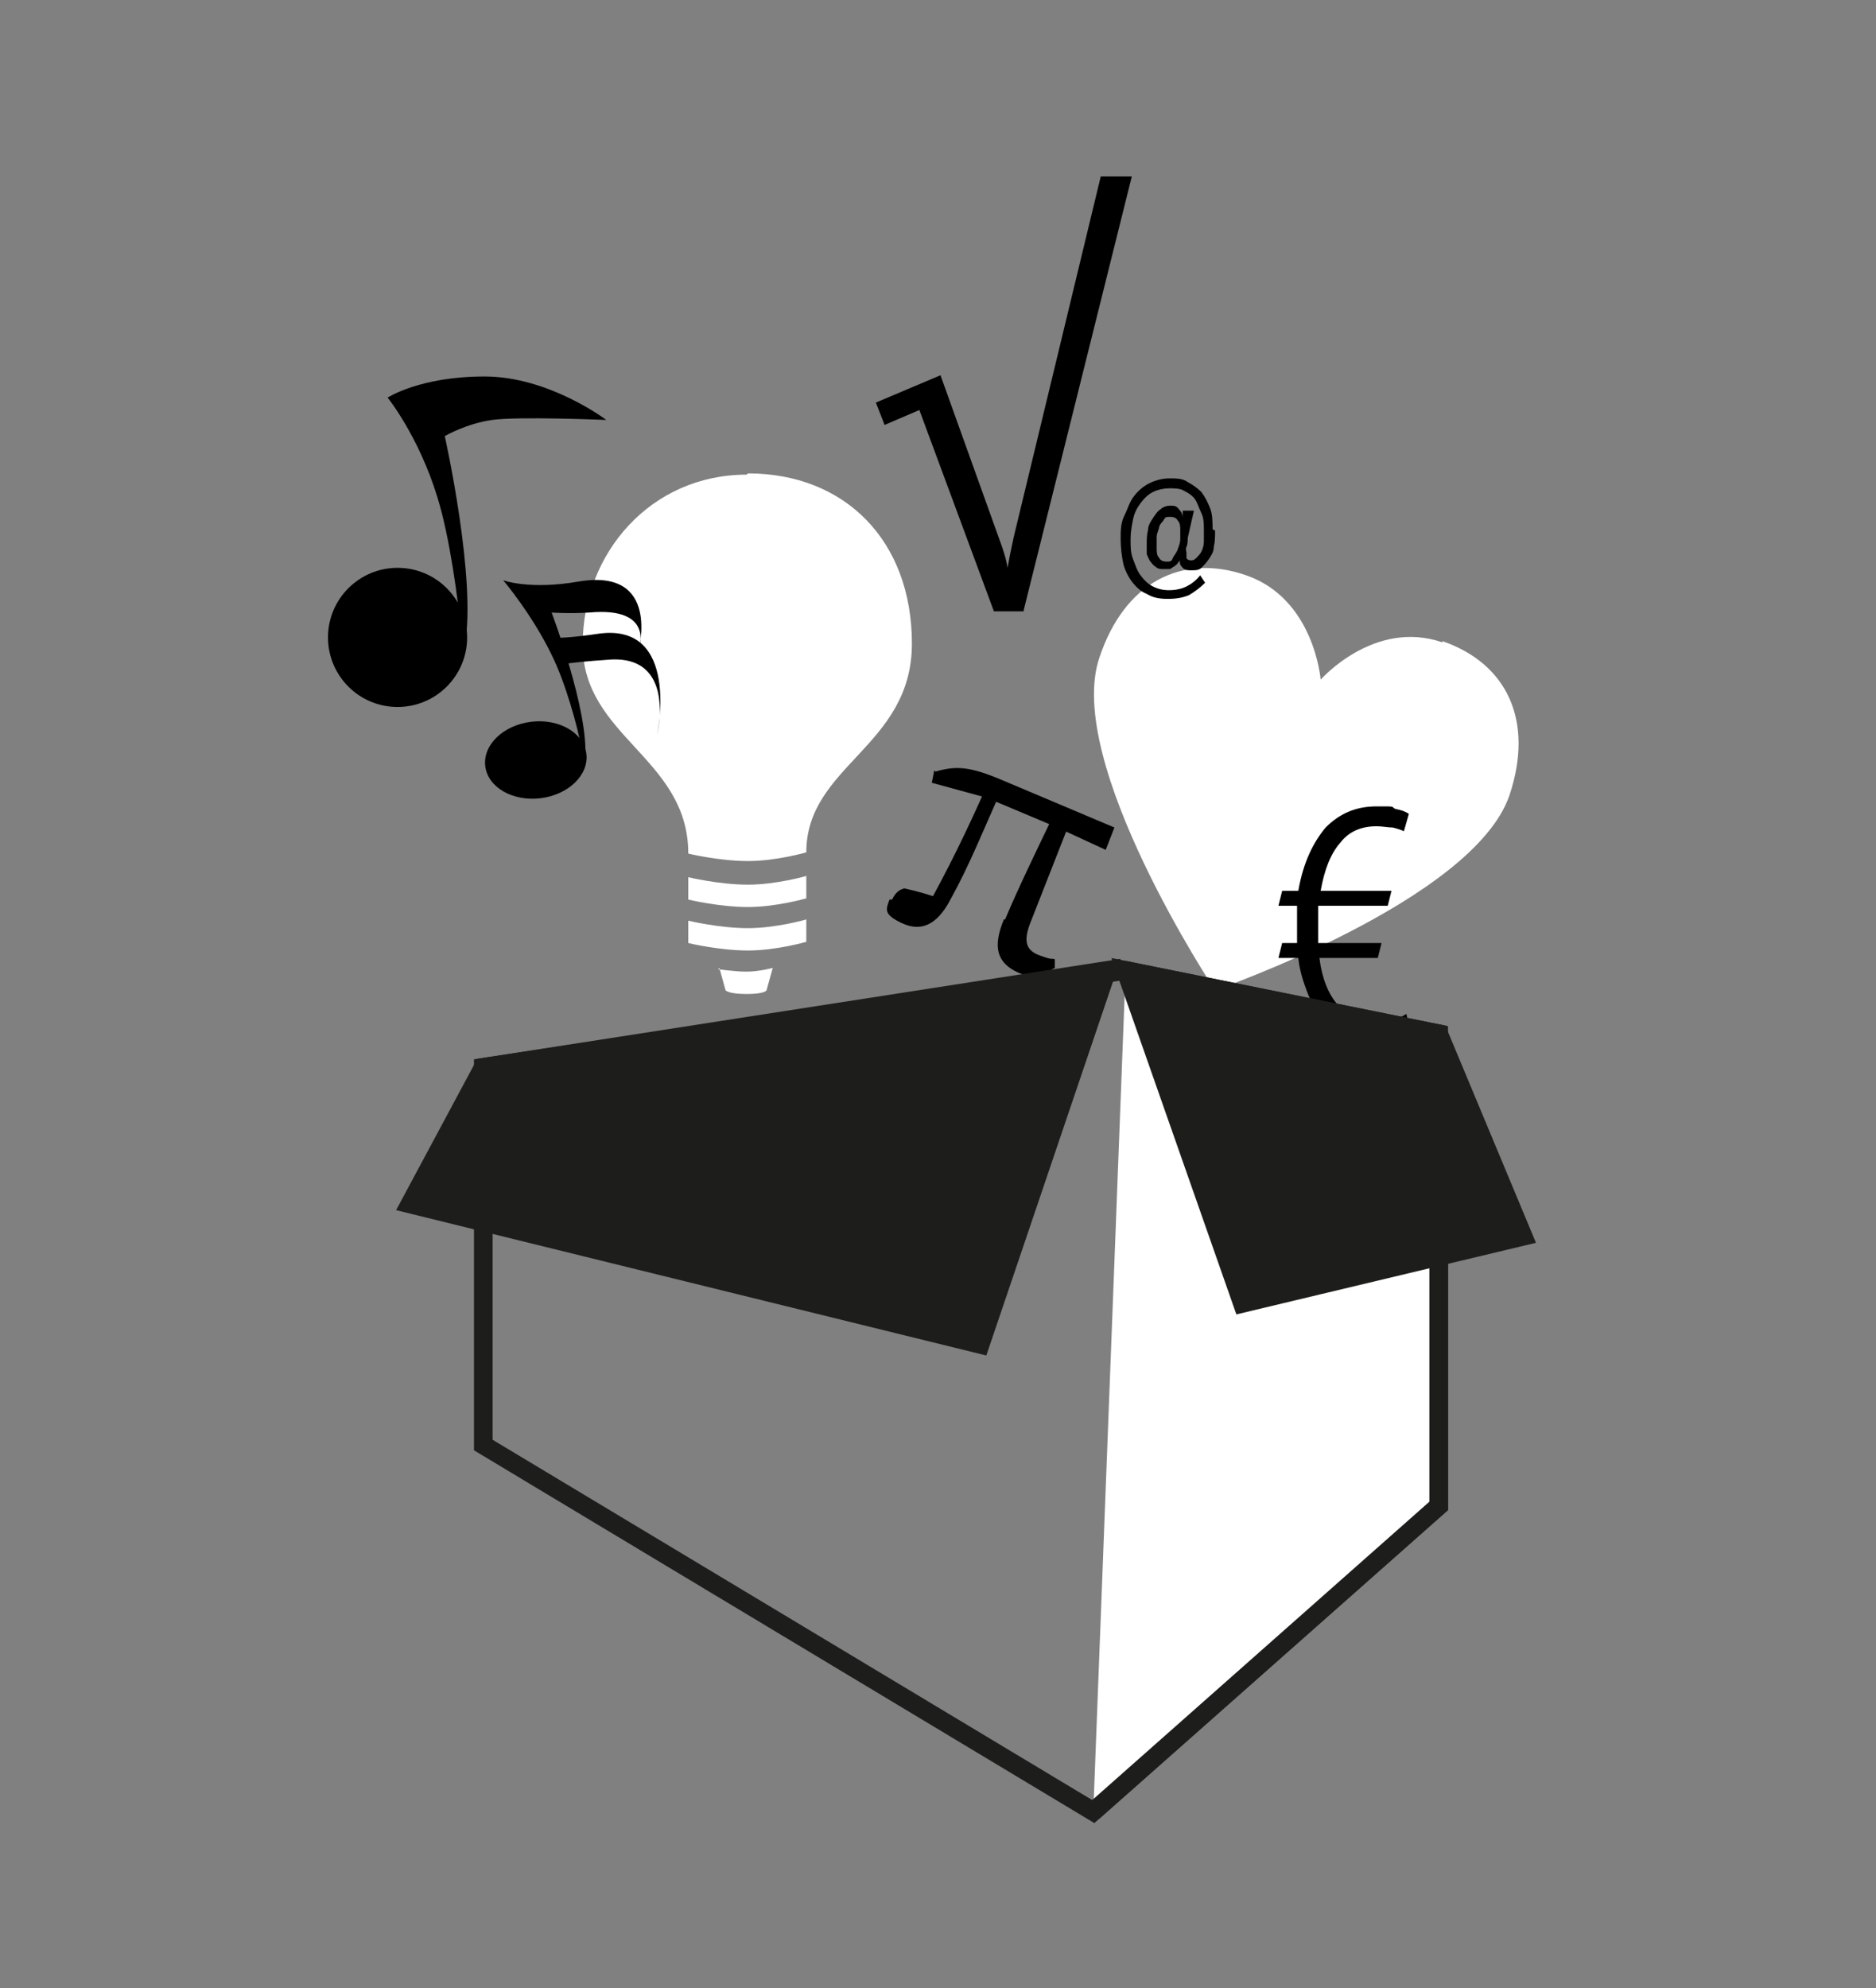 <?xml version="1.0" encoding="UTF-8"?>
<svg xmlns="http://www.w3.org/2000/svg" id="Laag_1" version="1.1" viewBox="0 0 151 160" width="151" height="160" x="0" y="0">
  <rect x="0" y="0" width="151" height="160" fill="#808080" stroke="none"/>
  <!-- Generator: Adobe Illustrator 29.2.1, SVG Export Plug-In . SVG Version: 2.1.0 Build 116)  -->
  <g>
    <path d="M60.1,38.2c-7.7,0-13.2,6.3-13.2,13.7s8.5,9.1,8.5,16.8c0,0,2.5.6,4.8.6s4.7-.7,4.7-.7c0-7,8.5-8.5,8.5-16.8s-5.4-13.7-13.2-13.7" fill="#fff"/>
    <path d="M55.4,70.6v1.8s2.5.6,4.8.6,4.7-.7,4.7-.7v-1.8s-2.4.7-4.7.7-4.8-.6-4.8-.6" fill="#fff"/>
    <path d="M55.4,74v1.9s2.5.6,4.8.6,4.7-.7,4.7-.7v-1.8s-2.4.7-4.7.7-4.8-.6-4.8-.6" fill="#fff"/>
    <path d="M57.9,77.9l.5,1.8s.2.3,1.7.3,1.6-.3,1.6-.3l.5-1.8s-1.1.3-2.1.3-2.3-.2-2.3-.2" fill="#fff"/>
  </g>
  <g>
    <circle cx="32" cy="51.3" r="5.6"/>
    <path d="M37.5,52c0,.1-.3-.2-.4-1.1-.2-2.5-.9-7.7-1.9-10.9-1.5-4.9-4-8-4-8,0,0,2.6-1.7,7.8-1.7s9.8,3.5,9.8,3.5c0,0-7.1-.3-9.2,0s-3.8,1.3-3.8,1.3c0,0,2.6,11.6,1.6,16.9Z"/>
    <ellipse cx="43.2" cy="61.1" rx="4.1" ry="3.1" transform="translate(-7.1 5.7) rotate(-6.9)"/>
    <path d="M47.2,61c0,0-.3-.1-.4-.8-.3-1.7-1.3-5.3-2.4-7.5-1.6-3.3-3.9-6-3.9-6,0,0,2.1.8,6.1.1,6.6-1.1,4.8,5.5,4.8,5.5,0,0,1.4-3.5-4-3-1.6.1-3,0-3,0,0,0,3,7.9,2.7,11.7Z"/>
    <path d="M44.1,51.2s0,.4,4.1-.2c6.6-.9,4.7,8.1,4.7,8.1,0,0,1.6-6.5-4-6-1.6.1-3.3.3-3.3.3l-1.6-2.3Z"/>
  </g>
  <path d="M116.1,51.7c-5.5-1.9-9.8,3-9.8,3,0,0-.5-6.5-6-8.4-5.2-1.8-9.8.6-11.8,6.6-2.9,8.4,9.3,26.8,9.3,26.8,0,0,20.8-7.2,23.7-15.7,2-6-.2-10.6-5.4-12.4" fill="#fff"/>
  <path d="M82.4,49.2h-2.4l-6-16.2-2.8,1.2-.7-1.8,5.2-2.2,4.7,13.1c.3.8.6,1.7.7,2.4h0c.1-.6.3-1.6.5-2.5l7-29h2.5l-8.7,34.9Z"/>
  <path d="M112.1,66.6c-.4,0-.8-.1-1.3-.1-1.2,0-2.2.4-2.9,1.3-.8.9-1.3,2.2-1.6,3.9h5.7l-.3,1.2h-5.6c0,.2,0,.5,0,.8,0,.3,0,.6,0,.8s0,.4,0,.7c0,.3,0,.5,0,.7h5.1l-.3,1.2h-4.7c.2,1.6.7,2.9,1.5,3.8.8.9,1.8,1.4,3,1.4s1,0,1.4-.2c.4-.1.8-.3,1.1-.5l.3,1.5c-.3.2-.7.4-1.2.5-.5.2-1.1.2-1.8.2s-1.6-.2-2.3-.5c-.7-.3-1.3-.8-1.8-1.4-.5-.6-.9-1.3-1.2-2.1s-.6-1.7-.7-2.7h-1.6l.3-1.2h1.2c0-.2,0-.4,0-.7,0-.3,0-.5,0-.7s0-.5,0-.8c0-.3,0-.6,0-.8h-1.5l.3-1.2h1.3c.4-2.3,1.2-3.9,2.2-5.1,1.1-1.1,2.4-1.7,4.1-1.7s1.1,0,1.5.2c.5.1.8.2,1.1.4l-.4,1.4c-.2-.1-.5-.2-.9-.3Z"/>
  <path d="M75.3,62.1c1.7-.5,2.8-.4,5.4.7l9,3.8-.7,1.8-3.9-1.8-5.7-2.4-4.4-1.2.2-1ZM71.8,72.4c.3-.6.6-.8,1-.9.9.2,2,.5,3.1.9l-1.4.8c1.8-3.2,3.4-6.5,4.9-9.9l1.1.5c-1.3,2.9-2.5,5.9-4,8.6-1.1,2.1-2.4,2.6-3.9,1.9s-1.3-1.1-1-1.9ZM80.9,74c1-2.4,2.6-5.7,3.9-8.4l1.3.6-3.1,7.9c-.7,1.7-.4,2.4.7,2.8s.8.2,1.2.3v.7c-1.1.6-1.9.8-2.9.4-1.8-.8-2.1-2.1-1.2-4.3Z"/>
  <polygon points="38.9 85.9 38.9 116.3 88 145.8 115.8 121.2 115.8 83.2 90.6 78.1 38.9 85.9" fill="none" stroke="#1d1d1b" stroke-miterlimit="10" stroke-width="1.5"/>
  <polygon points="88 145.8 115.8 121.2 115.8 83.2 90.6 78.1 88 145.8" fill="#fff"/>
  <path d="M97.8,42.7c0,.5,0,.9-.1,1.3,0,.4-.2.7-.4,1-.2.3-.4.5-.6.7s-.5.2-.8.2-.5,0-.7-.2c-.2-.2-.3-.4-.2-.7h0c0,.1-.1.2-.2.3,0,.1-.2.2-.3.3-.1,0-.2.2-.4.2s-.3,0-.5,0c-.2,0-.4,0-.6-.2-.2-.1-.3-.3-.4-.4s-.2-.4-.3-.6c0-.2,0-.5,0-.8s0-.8.1-1.1c0-.4.2-.7.4-1,.2-.3.4-.6.6-.7.2-.2.5-.3.8-.3s.5,0,.7.3c.2.2.3.4.3.7h0v-.6h.9l-.5,2.2c0,.2,0,.5-.1.7s0,.4,0,.5c0,.2,0,.3,0,.4,0,.1.2.2.3.2.2,0,.3,0,.5-.2.1-.1.3-.3.4-.5s.2-.5.2-.8c0-.3,0-.6,0-.9,0-.5,0-1-.2-1.4s-.3-.8-.5-1.1-.5-.5-.9-.7c-.3-.2-.8-.2-1.2-.2s-.9.1-1.3.3c-.4.2-.7.5-1,.9s-.5.8-.6,1.3c-.1.5-.2,1-.2,1.6s0,1.1.2,1.6.3.9.6,1.3c.3.4.6.7,1,.9.4.2.8.3,1.3.3s1-.1,1.4-.3c.4-.2.8-.5,1.1-.9l.4.6c-.4.4-.8.7-1.3,1-.5.2-1,.3-1.7.3s-1.2-.1-1.7-.4c-.5-.2-.9-.6-1.2-1-.3-.4-.6-1-.7-1.5s-.2-1.2-.2-1.9,0-1.3.3-1.9.4-1.1.8-1.6.8-.8,1.2-1,1-.4,1.6-.4,1.1,0,1.5.3c.4.2.8.5,1.1.8.3.4.5.8.7,1.3s.2,1.1.2,1.7ZM95,42.7c0-.3,0-.6-.2-.8-.1-.2-.3-.3-.6-.3s-.4,0-.5.2c-.1.2-.3.3-.4.6,0,.2-.2.5-.2.8,0,.3,0,.6,0,.9s0,.6.2.8c.1.2.3.3.6.3s.4,0,.5-.3c.1-.2.3-.4.4-.7s.2-.5.2-.8c0-.3,0-.5,0-.7Z"/>
  <polygon points="90.6 78.1 100 104.9 122.6 99.5 115.8 83.2 90.6 78.1" fill="#1d1d1b" stroke="#1d1d1b" stroke-miterlimit="10" stroke-width="1.5"/>
  <polygon points="38.9 85.9 33 96.9 78.9 108.2 89.1 78.1 38.9 85.9" fill="#1d1d1b" stroke="#1d1d1b" stroke-miterlimit="10" stroke-width="1.5"/>
  <polyline points="88 145.8 115.8 121.2 115.8 101" fill="none" stroke="#1d1d1b" stroke-miterlimit="10" stroke-width="1.5"/>
</svg>
